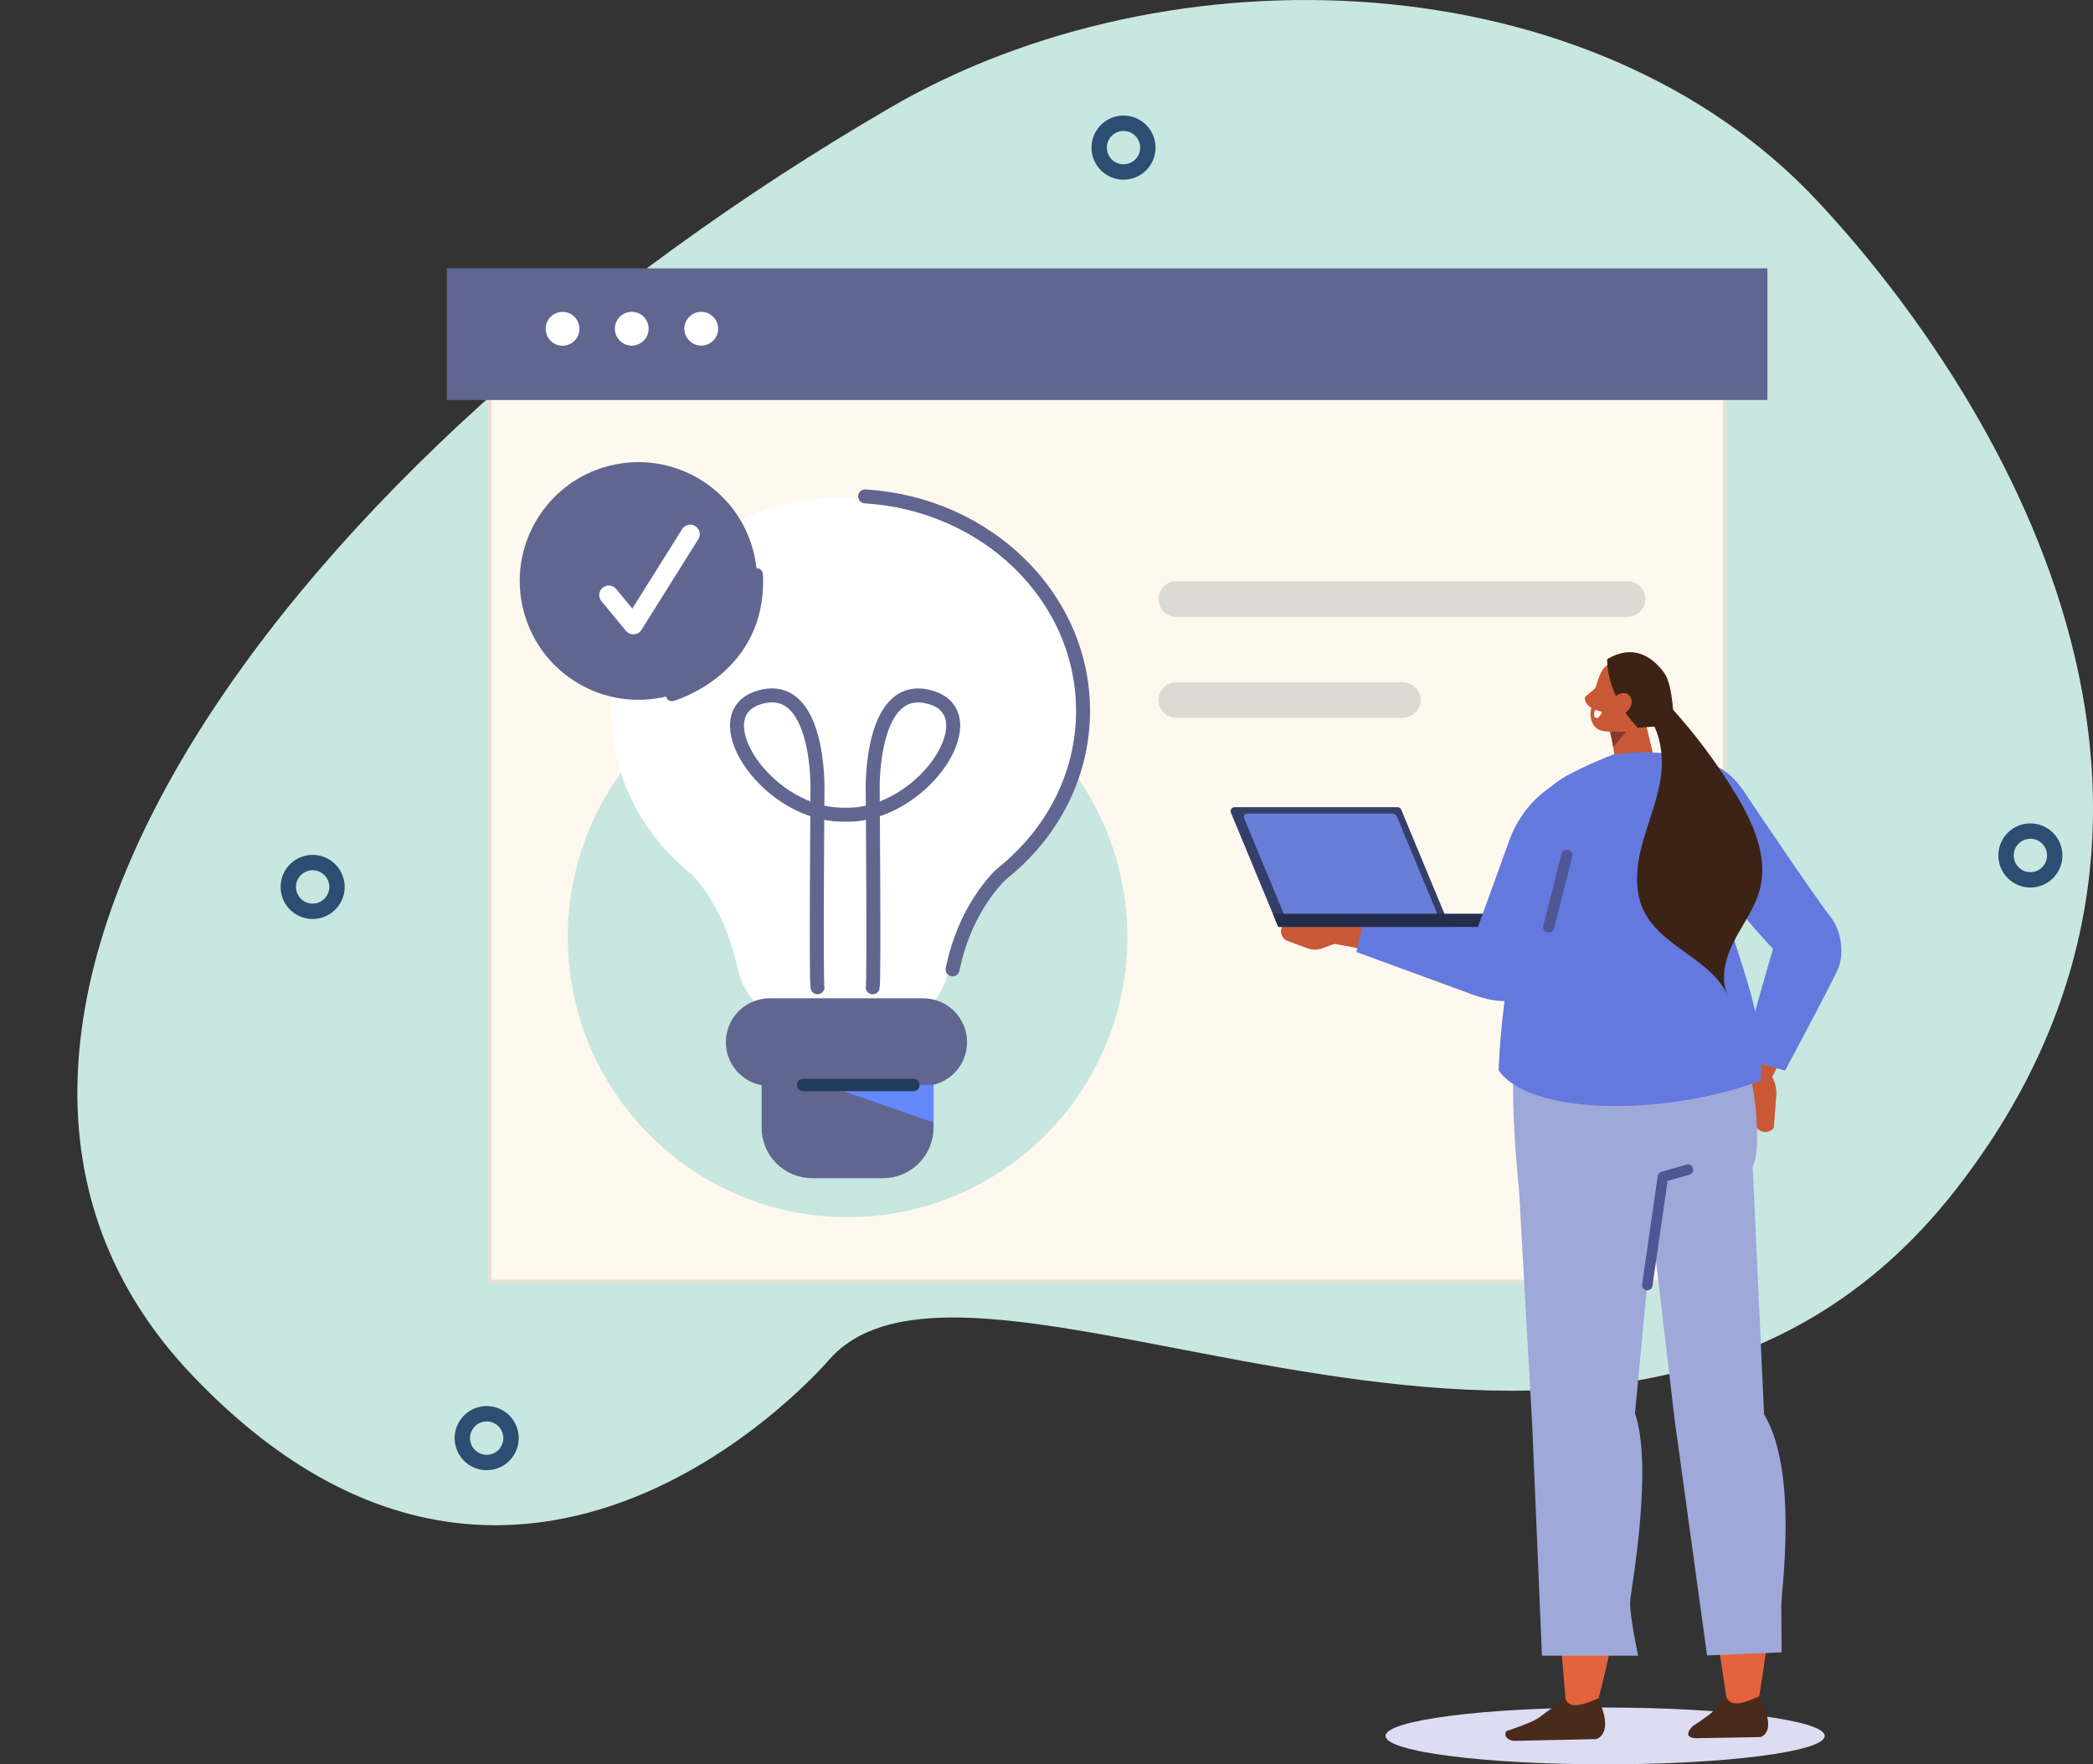 <svg width="554" height="467" viewBox="0 0 554 467" fill="none" xmlns="http://www.w3.org/2000/svg">
<rect x="0" y="0" width="554" height="467" fill="#333333" stroke="none"/>
<g clip-path="url(#clip0_3308_4046)">
<path d="M481.103 53.248C521.594 96.514 600.52 209.166 517.459 315.168C427.051 430.542 259.591 314.441 219.528 359.837C219.528 359.837 138.106 455.748 50.83 363.958C-36.447 272.168 76.631 120.905 235.729 28.44C309.732 -14.595 421.264 -10.687 481.103 53.248Z" fill="#C7E7E0"/>
<path d="M457.01 96.552H129.104V339.738H457.01V96.552Z" fill="#FFF8EE"/>
<path d="M129.604 339.238V97.052H456.51V339.238H129.604Z" stroke="black" stroke-opacity="0.1"/>
<path d="M224.345 322.17C265.245 322.17 298.401 288.98 298.401 248.038C298.401 207.096 265.245 173.906 224.345 173.906C183.445 173.906 150.289 207.096 150.289 248.038C150.289 288.98 183.445 322.17 224.345 322.17Z" fill="#C7E7E0"/>
<path d="M467.818 71.031H118.3V105.881H467.818V71.031Z" fill="#616691"/>
<path d="M153.314 87.748C153.71 85.309 152.055 83.011 149.619 82.615C147.183 82.22 144.888 83.876 144.492 86.314C144.097 88.753 145.751 91.051 148.187 91.447C150.623 91.842 152.919 90.186 153.314 87.748Z" fill="white"/>
<path d="M168.929 91.138C171.209 90.192 172.292 87.576 171.347 85.293C170.403 83.011 167.789 81.927 165.509 82.872C163.228 83.818 162.146 86.434 163.09 88.717C164.034 90.999 166.649 92.083 168.929 91.138Z" fill="white"/>
<path d="M188.771 90.173C190.516 88.426 190.516 85.594 188.771 83.847C187.025 82.1 184.196 82.1 182.451 83.847C180.706 85.593 180.706 88.426 182.451 90.173C184.196 91.92 187.026 91.92 188.771 90.173Z" fill="white"/>
<path d="M130.304 386.936C133.768 386.118 135.914 382.642 135.096 379.174C134.279 375.706 130.807 373.558 127.343 374.377C123.878 375.195 121.732 378.67 122.55 382.139C123.368 385.607 126.839 387.755 130.304 386.936Z" stroke="#2D4E73" stroke-width="4.07" stroke-miterlimit="10" stroke-linecap="round"/>
<path d="M84.234 241.042C87.699 240.223 89.845 236.748 89.027 233.28C88.209 229.812 84.738 227.664 81.273 228.482C77.809 229.301 75.663 232.776 76.481 236.244C77.298 239.712 80.77 241.86 84.234 241.042Z" stroke="#2D4E73" stroke-width="4.07" stroke-miterlimit="10" stroke-linecap="round"/>
<path d="M537.424 232.886C540.984 232.886 543.87 229.997 543.87 226.434C543.87 222.87 540.984 219.981 537.424 219.981C533.864 219.981 530.979 222.87 530.979 226.434C530.979 229.997 533.864 232.886 537.424 232.886Z" stroke="#2D4E73" stroke-width="4.07" stroke-miterlimit="10" stroke-linecap="round"/>
<path d="M303.81 39.607C304.104 36.056 301.466 32.939 297.918 32.645C294.371 32.351 291.257 34.992 290.963 38.543C290.67 42.094 293.308 45.211 296.855 45.505C300.403 45.799 303.517 43.158 303.81 39.607Z" stroke="#2D4E73" stroke-width="4.07" stroke-miterlimit="10" stroke-linecap="round"/>
<path d="M285.54 188.498C285.54 157.074 257.849 131.599 223.69 131.599C189.531 131.599 161.836 157.074 161.836 188.498C161.836 205.705 170.137 221.126 183.259 231.563C190.455 239.463 193.719 249.183 195.215 256.204C195.925 259.547 197.489 262.648 199.755 265.205C202.02 267.762 204.909 269.687 208.14 270.792C218.793 274.457 229.079 274.909 238.884 271.212C241.944 270.048 244.66 268.128 246.779 265.629C248.898 263.131 250.351 260.136 251.002 256.924C252.343 250.351 255.494 240.877 262.882 232.746C263.094 232.514 263.284 232.287 263.458 232.063C276.959 221.638 285.54 205.993 285.54 188.498Z" fill="white"/>
<path d="M252.135 256.587C253.479 250.017 256.626 240.544 264.015 232.412C264.462 231.917 264.948 231.46 265.469 231.043C278.458 220.611 286.676 205.265 286.676 188.16C286.676 158.022 261.209 133.358 228.988 131.387" stroke="#616691" stroke-width="3.7" stroke-linecap="round" stroke-linejoin="round"/>
<path d="M205.754 273.642H242.939C244.044 273.642 245.103 274.082 245.885 274.864C246.666 275.646 247.105 276.707 247.105 277.813V298.488C247.105 302.033 245.698 305.433 243.194 307.94C240.689 310.447 237.293 311.855 233.752 311.855H214.949C211.407 311.855 208.011 310.447 205.507 307.94C203.003 305.433 201.596 302.033 201.596 298.488V277.805C201.598 276.702 202.036 275.644 202.816 274.864C203.595 274.084 204.652 273.644 205.754 273.642Z" fill="#616691"/>
<path d="M244.379 287.453H203.729C200.652 287.453 197.702 286.229 195.526 284.052C193.351 281.874 192.129 278.921 192.129 275.841C192.131 272.763 193.354 269.811 195.529 267.635C197.704 265.459 200.653 264.237 203.729 264.237H244.379C247.455 264.237 250.406 265.46 252.581 267.638C254.756 269.816 255.979 272.769 255.979 275.849C255.977 278.927 254.754 281.879 252.578 284.055C250.403 286.231 247.454 287.453 244.379 287.453Z" fill="#616691"/>
<path d="M247.098 287.127V297.097L219.331 287.453L247.098 287.127Z" fill="#6588FC"/>
<path d="M230.995 261.333C231.404 260.101 230.995 208.81 230.995 208.81C230.995 208.81 230.382 179.877 246.367 184.597C261.348 189.017 245.519 214.041 226.167 215.573C224.578 215.669 222.984 215.669 221.395 215.573C201.96 214.193 185.982 189.036 201.009 184.585C216.994 179.866 216.381 208.798 216.381 208.798C216.381 208.798 215.972 260.09 216.381 261.322" stroke="#616691" stroke-width="3.7" stroke-linecap="round" stroke-linejoin="round"/>
<path d="M389.176 244.827C375.615 245.127 370.426 244.596 356.801 244.581L351.12 249.509C378.455 253.638 386.665 262.429 397.723 258.372C402.056 246.605 392.316 245.46 389.176 244.827Z" fill="#C95836"/>
<path d="M356.452 248.611L350.041 251.003C348.76 251.481 347.349 251.481 346.068 251.003L340.876 249.081C340.457 248.927 340.08 248.673 339.78 248.341C339.48 248.01 339.265 247.61 339.153 247.177C339.041 246.743 339.036 246.29 339.139 245.854C339.241 245.418 339.447 245.014 339.74 244.676L347.962 242.124C349.902 241.572 351.974 241.718 353.817 242.538L356.914 243.887L356.452 248.611Z" fill="#C95836"/>
<path d="M360.804 244.069L359.035 251.992L389.733 263.232L391.922 244.581L360.804 244.069Z" fill="#6479DE"/>
<path fill-rule="evenodd" clip-rule="evenodd" d="M383.772 245.343H338.357L325.819 215.114C325.752 214.957 325.725 214.785 325.739 214.615C325.754 214.445 325.809 214.281 325.901 214.137C325.994 213.993 326.119 213.874 326.268 213.79C326.417 213.706 326.583 213.659 326.754 213.654H369.979C370.173 213.656 370.362 213.715 370.522 213.824C370.682 213.934 370.805 214.088 370.877 214.268L383.772 245.343Z" fill="#333E69"/>
<path fill-rule="evenodd" clip-rule="evenodd" d="M381.171 243.664H340.551L329.303 216.558C329.251 216.418 329.235 216.267 329.256 216.118C329.276 215.97 329.333 215.829 329.421 215.708C329.509 215.586 329.626 215.489 329.76 215.424C329.895 215.358 330.044 215.328 330.193 215.334H368.484C368.763 215.335 369.036 215.419 369.267 215.576C369.499 215.732 369.678 215.954 369.783 216.213L381.171 243.664Z" fill="#687ED6"/>
<path fill-rule="evenodd" clip-rule="evenodd" d="M398.375 245.343H338.357L336.903 241.859H393.868C396.368 241.859 398.394 243.417 398.394 245.343H398.375Z" fill="#252D4D"/>
<path fill-rule="evenodd" clip-rule="evenodd" d="M390.619 246.962L399.537 222.355C401.56 216.78 405.236 211.958 410.073 208.533C411.967 207.202 413.724 205.97 414.735 205.326C417.06 203.84 412.781 232.924 412.781 232.924L406.74 259.081C406.74 259.081 404.881 268.847 389.725 263.229C379.731 259.525 390.619 246.962 390.619 246.962Z" fill="#6479DE"/>
<path d="M424.869 467C456.968 467 482.989 463.634 482.989 459.483C482.989 455.331 456.968 451.965 424.869 451.965C392.77 451.965 366.749 455.331 366.749 459.483C366.749 463.634 392.77 467 424.869 467Z" fill="#DCDDF2"/>
<path fill-rule="evenodd" clip-rule="evenodd" d="M423.442 180.995C422.306 182.137 421.101 183.207 419.833 184.199C418.754 185.074 420.541 187.611 421.84 187.338C423.139 187.065 425.301 183.251 425.301 183.251L423.442 180.995Z" fill="#C95836"/>
<path fill-rule="evenodd" clip-rule="evenodd" d="M431.463 316.859C446.373 316.62 464.304 318.853 464.978 303.731C466.209 275.985 452.39 264.305 452.39 264.305" fill="#C2ADA0"/>
<path fill-rule="evenodd" clip-rule="evenodd" d="M422.525 451.692C422.525 451.692 438.12 397.341 427.493 375.547L438.097 302.636L401.715 300.308L414.591 452.124L422.525 451.692Z" fill="#E3633D"/>
<path fill-rule="evenodd" clip-rule="evenodd" d="M476.964 239.66C483.14 242.231 486.772 247.887 484.64 255.351L467.03 288.943L461.91 282.926L470.92 255.874L476.964 239.66Z" fill="#C95836"/>
<path d="M461.914 282.926L461.001 289.777C460.816 291.145 461.129 292.533 461.884 293.689L464.936 298.375C465.182 298.753 465.516 299.065 465.909 299.286C466.302 299.507 466.743 299.628 467.193 299.641C467.644 299.654 468.091 299.557 468.496 299.359C468.9 299.161 469.251 298.867 469.518 298.503L470.181 289.83C470.294 287.791 469.687 285.778 468.465 284.143L466.383 281.255L461.914 282.926Z" fill="#C95836"/>
<path fill-rule="evenodd" clip-rule="evenodd" d="M460.948 280.284L472.495 283.359C472.495 283.359 485.632 258.858 486.689 255.996C487.745 253.133 488.067 247.087 484.254 242.314C480.44 237.541 461.471 209.306 461.471 209.306C461.471 209.306 456.218 203.498 449.61 216.744C444.948 226.089 469.302 251.117 469.302 251.117L460.948 280.284Z" fill="#6479DE"/>
<path fill-rule="evenodd" clip-rule="evenodd" d="M425.967 189.896C425.967 189.896 426.884 196.777 427.641 202.479C427.739 203.221 428.032 203.923 428.49 204.515C428.948 205.107 429.554 205.567 430.247 205.849C430.935 206.122 431.684 206.207 432.416 206.095C433.149 205.982 433.838 205.676 434.412 205.208C434.791 204.89 435.17 204.583 435.526 204.294C436.32 203.643 436.914 202.781 437.241 201.806C437.567 200.832 437.612 199.785 437.37 198.786L433.833 184.024L425.948 189.896H425.967Z" fill="#C95836"/>
<path fill-rule="evenodd" clip-rule="evenodd" d="M426.153 193.684L427.017 197.77L430.433 193.684H426.153Z" fill="#873B24"/>
<path fill-rule="evenodd" clip-rule="evenodd" d="M437.352 182.508C437.665 181.587 437.602 180.58 437.176 179.706C436.75 178.832 435.997 178.162 435.079 177.841L428.456 175.567C426.562 174.918 424.771 176.075 423.836 177.879C422.73 180.01 421.507 184.79 421.033 188.365C420.764 190.386 421.654 192.63 423.559 193.293C425.589 193.987 432.338 194.108 434.163 190.639C435.553 187.986 436.397 185.359 437.352 182.519V182.508Z" fill="#C95836"/>
<path fill-rule="evenodd" clip-rule="evenodd" d="M443.043 191.936C443.043 191.936 442.994 181.496 440.502 178.099C437.158 173.55 432.129 170.491 425.41 174.46C425.41 174.46 424.857 183.585 433.511 192.622L443.043 191.936Z" fill="#3D2316"/>
<path fill-rule="evenodd" clip-rule="evenodd" d="M414.33 449.527L407.426 454.562C406.067 455.809 398.659 458.224 398.659 458.224C397.921 459.771 399.364 460.582 400.587 460.787L422.446 460.328C422.446 460.328 427.494 459.282 423.017 449.539C419.041 451.298 415.368 452.556 414.33 449.527Z" fill="#4A2A1A"/>
<path fill-rule="evenodd" clip-rule="evenodd" d="M452.39 264.302L404.84 267.926C397.106 270.769 402.056 314.554 402.056 314.554L431.463 316.829C446.372 316.59 464.304 318.823 464.978 303.701C466.209 275.989 452.39 264.302 452.39 264.302Z" fill="#9EA8D9"/>
<path fill-rule="evenodd" clip-rule="evenodd" d="M427.262 199.62L434.568 199.078L439.354 199.268L454.84 203.081C460.971 206.114 466.527 215.785 464.186 222.241L457.544 244.012C462.274 259.741 466.905 269.848 466.084 286.035C440.279 295.626 404.809 295.156 396.663 283.306C397.716 258.498 402.859 237.651 409.293 219.041C410.213 216.388 408.157 210.201 411.38 207.536C415.576 204.063 427.262 199.62 427.262 199.62Z" fill="#6479DE"/>
<path fill-rule="evenodd" clip-rule="evenodd" d="M401.719 308.557L405.578 377.48L408.142 438.253H433.602C433.602 438.253 431.224 427.221 431.504 423.722C431.784 420.223 437.65 388.584 432.773 374.061L438.964 308.538L401.719 308.557Z" fill="#9EA8D9"/>
<path fill-rule="evenodd" clip-rule="evenodd" d="M465.224 451.188C465.224 451.188 475.915 397.08 463.33 375.369L458.028 316.287L437.056 317.712L457.312 451.605L465.224 451.188Z" fill="#E3633D"/>
<path d="M431.183 187.775C432.191 186.449 432.123 184.701 431.033 183.87C429.942 183.04 428.242 183.443 427.234 184.77C426.226 186.096 426.293 187.844 427.384 188.674C428.474 189.505 430.175 189.102 431.183 187.775Z" fill="#C95836"/>
<path fill-rule="evenodd" clip-rule="evenodd" d="M456.832 449.031L453.386 453.015C452.144 454.255 448.084 456.867 448.084 456.867C448.084 456.867 444.13 460.506 450.303 460.059L465.936 459.786C465.936 459.786 470.889 458.74 465.534 449.042C461.702 450.794 458.142 452.048 456.832 449.031Z" fill="#4A2A1A"/>
<path fill-rule="evenodd" clip-rule="evenodd" d="M435.166 306.855L443.278 375.903L451.848 438.174L471.582 437.355C471.582 437.355 471.541 428.256 471.507 424.78C471.472 421.304 476.074 389.524 466.936 374.338L463.781 305.721L435.166 306.855Z" fill="#9EA8D9"/>
<path d="M409.922 245.339L414.743 226.434" stroke="#4E5794" stroke-width="2.96" stroke-linecap="round" stroke-linejoin="round"/>
<path d="M458.559 237.602L454.84 220.853" stroke="#8B939C" stroke-width="3.28" stroke-linecap="round" stroke-linejoin="round"/>
<path d="M436.029 340.147L440.157 311.506L446.796 309.588" stroke="#4E5794" stroke-width="2.77" stroke-linecap="round" stroke-linejoin="round"/>
<path fill-rule="evenodd" clip-rule="evenodd" d="M442.425 187.375C448.781 194.392 454.456 201.998 459.372 210.091C463.978 217.673 468.022 226.566 465.871 235.176C464.625 240.153 461.444 244.38 459.085 248.933C456.725 253.486 455.184 259.043 457.396 263.672C453.15 253.922 439.975 250.783 435.204 241.306C432.553 236.044 433.049 229.743 434.514 224.042C435.98 218.34 438.351 212.877 439.385 207.081C440.418 201.284 439.907 194.825 436.503 189.832C438.248 189.153 439.998 188.471 441.755 187.827C441.721 187.906 441.687 188.001 442.425 187.375Z" fill="#3D2316"/>
<path fill-rule="evenodd" clip-rule="evenodd" d="M422.203 187.899L424.047 188.429C424.047 188.429 423.192 190.761 422.127 189.813C421.673 189.4 422.203 187.899 422.203 187.899Z" fill="white"/>
<path opacity="0.4" d="M430.814 163.269H311.352C310.104 163.266 308.909 162.768 308.027 161.885C307.144 161.002 306.648 159.805 306.645 158.557C306.648 157.308 307.144 156.111 308.027 155.228C308.909 154.345 310.104 153.847 311.352 153.844H430.814C432.062 153.847 433.257 154.345 434.14 155.228C435.022 156.111 435.519 157.308 435.522 158.557C435.519 159.805 435.022 161.002 434.14 161.885C433.257 162.768 432.062 163.266 430.814 163.269Z" fill="#AAAAAA"/>
<path opacity="0.4" d="M371.305 190.003H311.352C310.105 189.999 308.91 189.501 308.028 188.618C307.146 187.735 306.649 186.539 306.645 185.29C306.648 184.041 307.144 182.844 308.026 181.96C308.908 181.077 310.104 180.578 311.352 180.574H371.305C372.553 180.578 373.748 181.077 374.63 181.96C375.512 182.844 376.009 184.041 376.012 185.29C376.008 186.539 375.511 187.735 374.629 188.618C373.747 189.501 372.552 189.999 371.305 190.003Z" fill="#AAAAAA"/>
<path d="M176.824 184.239C193.629 179.911 203.748 162.763 199.423 145.94C195.099 129.117 177.969 118.988 161.163 123.317C144.357 127.646 134.239 144.793 138.563 161.616C142.888 178.44 160.018 188.568 176.824 184.239Z" fill="#616691"/>
<path d="M161.135 157.507L167.652 165.384L182.691 141.395" stroke="white" stroke-width="5.05" stroke-linecap="round" stroke-linejoin="round"/>
<path d="M177.848 184.024C177.848 184.024 201.676 177.265 200.358 151.991" stroke="#616691" stroke-width="3.15" stroke-miterlimit="10" stroke-linecap="round"/>
<path d="M241.792 287.191H212.56" stroke="#233C59" stroke-width="3.26" stroke-miterlimit="10" stroke-linecap="round"/>
</g>
<defs>
<clipPath id="clip0_3308_4046">
<rect width="554" height="467" fill="white"/>
</clipPath>
</defs>
</svg>
